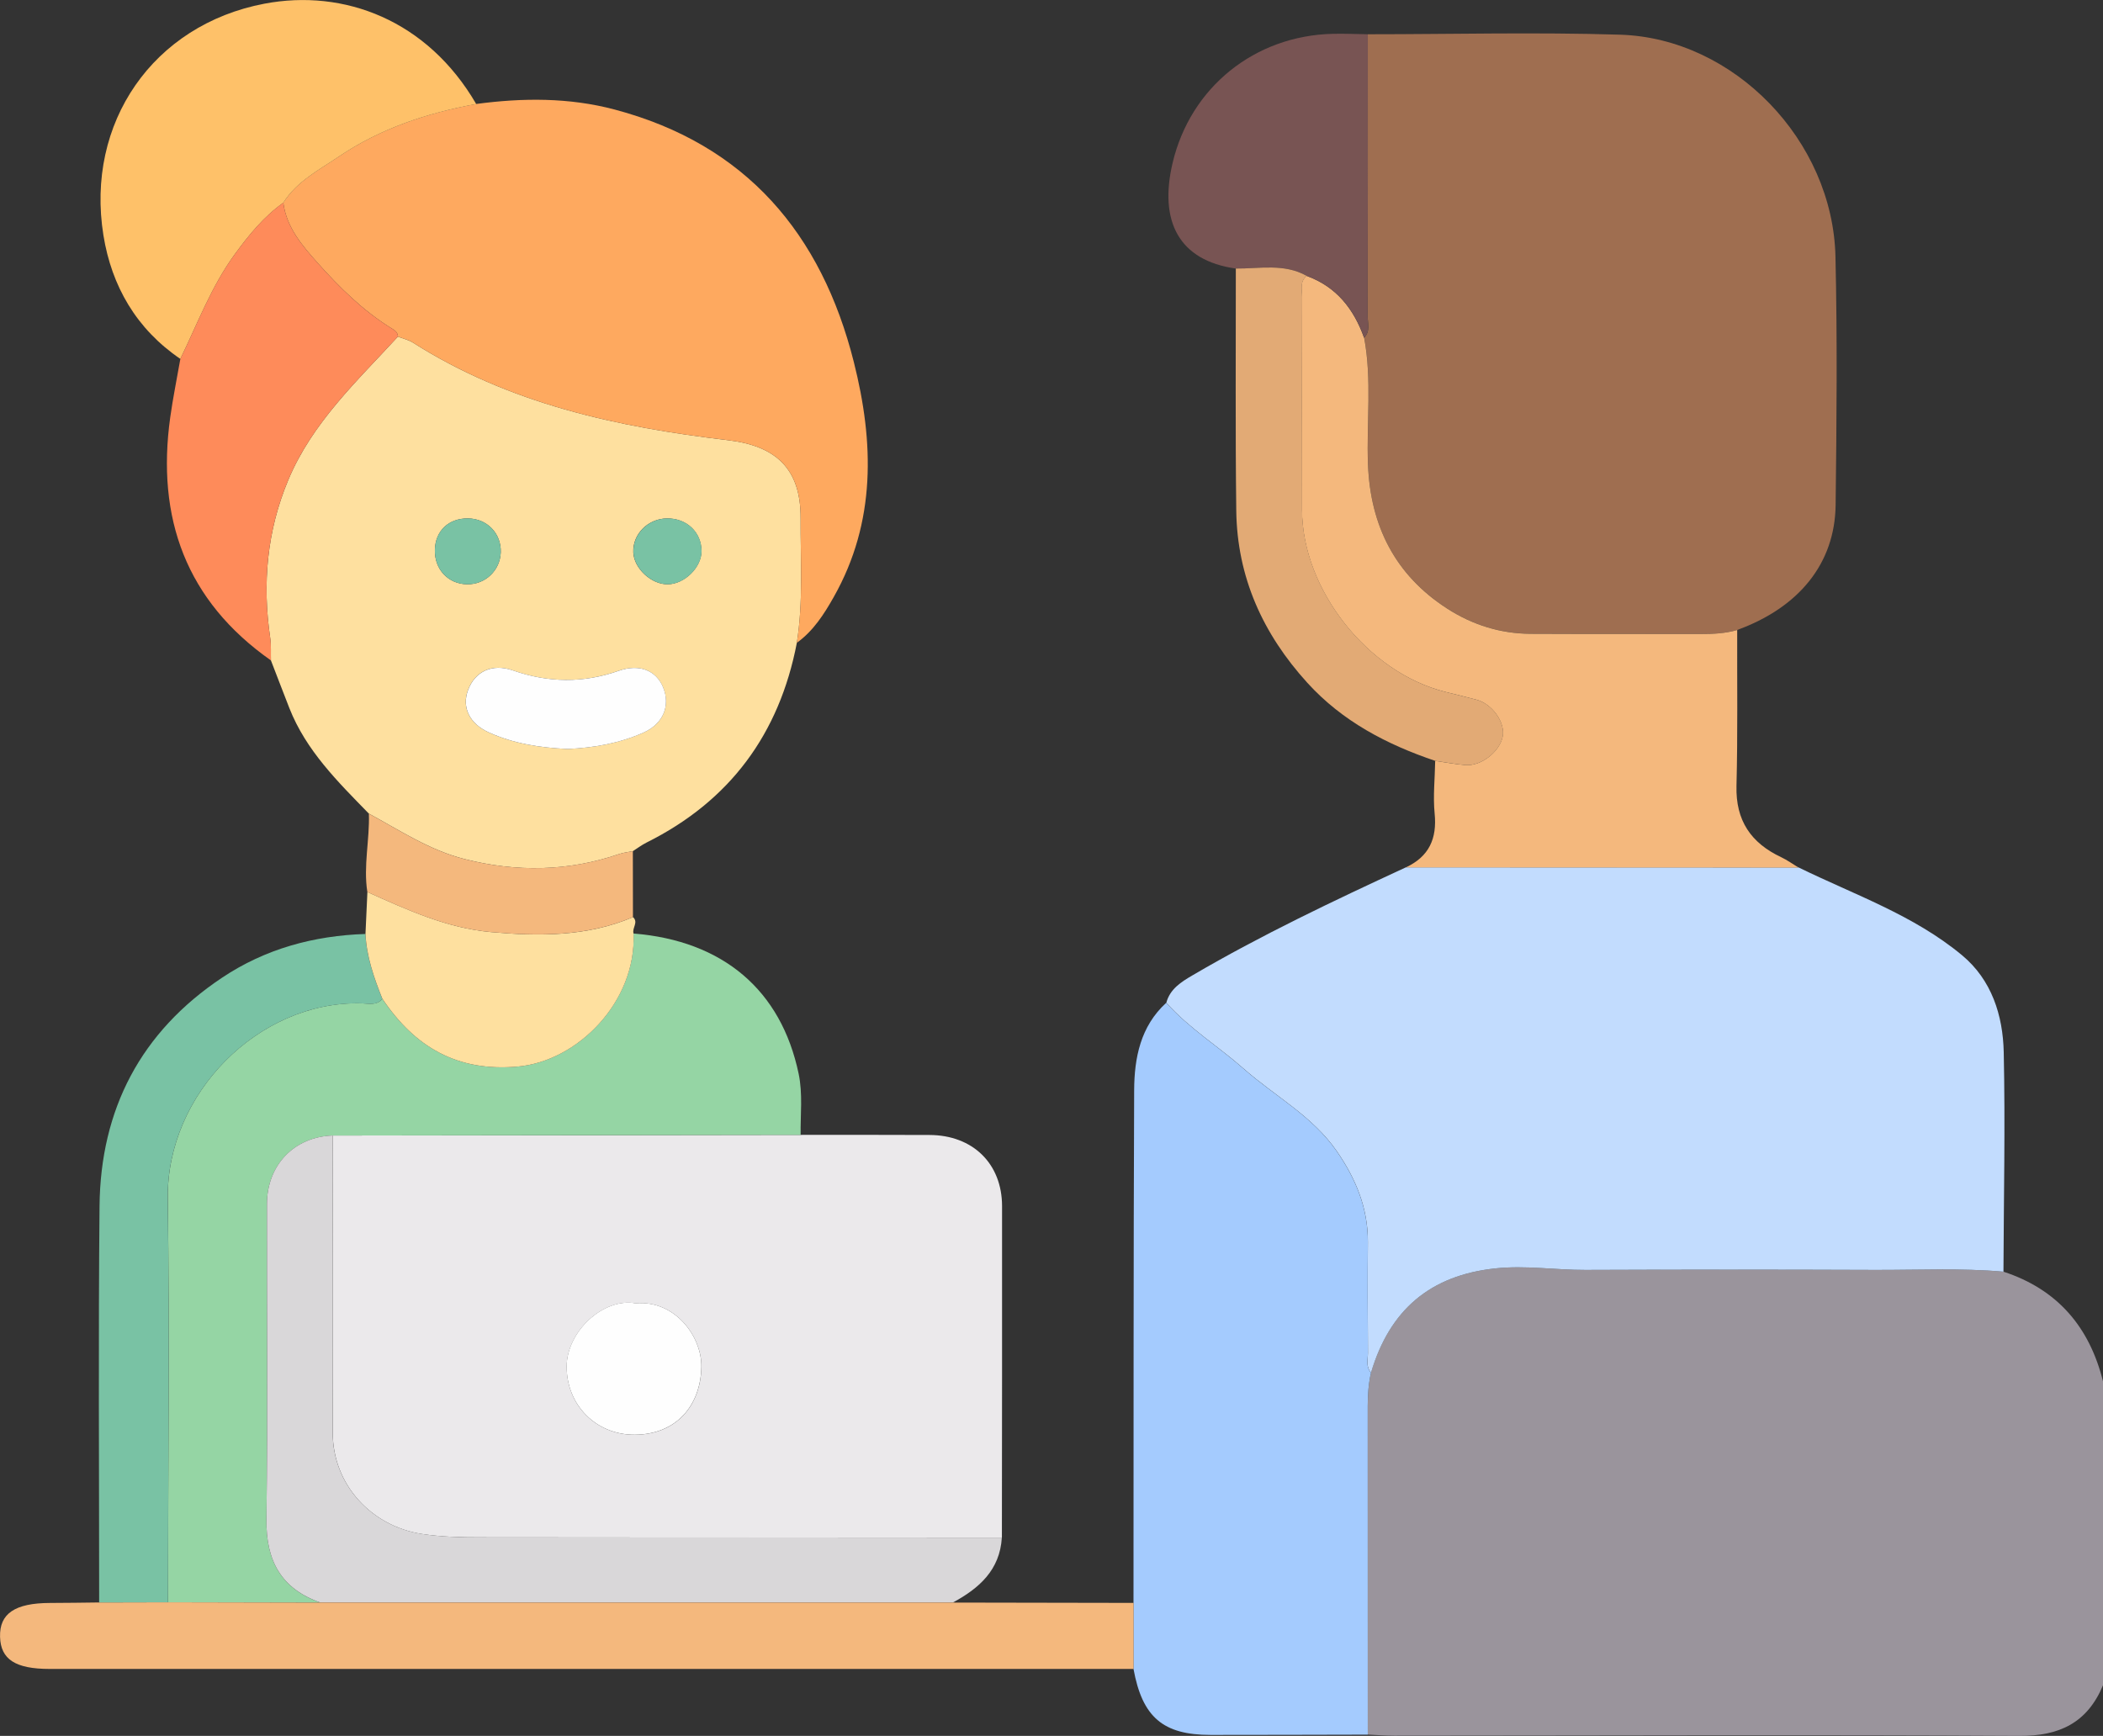 <svg xmlns="http://www.w3.org/2000/svg" id="Layer_2" viewBox="0 0 383.05 316.23"><rect x="0" y="0" width="383.05" height="316.23" fill="#333333" stroke="none"/><defs><style>.cls-1{fill:#fea95f;}.cls-2{fill:#e2aa75;}.cls-3{fill:#fee09f;}.cls-4{fill:#ebe9eb;}.cls-5{fill:#785453;}.cls-6{fill:#f4b87d;}.cls-7{fill:#d9d7d9;}.cls-8{fill:#9a949c;}.cls-9{fill:#9f6e50;}.cls-10{fill:#a4cbfe;}.cls-11{fill:#79c2a4;}.cls-12{fill:#95d5a4;}.cls-13{fill:#fec169;}.cls-14{fill:#fe8b5a;}.cls-15{fill:#c2dcfe;}.cls-16{fill:#fefefe;}</style></defs><g id="Layer_1-2"><g><path class="cls-8" d="M364.91,231.66c9.84,3.21,15.68,10.07,18.14,19.98v55.37c-2.85,6.8-7.87,9.26-15.27,9.22-37.94-.22-75.87-.05-113.81-.04-1.61,0-3.22-.13-4.84-.2,0-19.27,0-38.54-.01-57.81,0-2.73-.03-5.46,.6-8.14,3.37-11.32,10.68-17.71,22.67-18.98,5.52-.58,10.91,.3,16.36,.28,17.55-.08,35.1-.07,52.65,0,7.84,.03,15.68-.37,23.51,.32Z"></path><path class="cls-15" d="M364.91,231.66c-7.83-.69-15.67-.29-23.51-.32-17.55-.07-35.1-.07-52.65,0-5.45,.02-10.83-.86-16.36-.28-11.98,1.27-19.29,7.65-22.66,18.98-.99-1.06-.57-2.37-.57-3.57-.04-6.73-.06-13.46-.01-20.19,.05-6.23-2.23-11.63-5.7-16.63-4.42-6.36-11.27-9.99-16.92-14.97-4.63-4.08-9.95-7.36-14.09-12.01,.67-2.52,2.73-3.8,4.74-4.98,12.56-7.36,25.7-13.58,38.9-19.69,23.84,0,47.68,.02,71.52,.02,10.13,4.96,20.97,8.67,29.78,16,5.4,4.49,7.44,10.95,7.59,17.65,.29,13.32,0,26.65-.05,39.98Z"></path><path class="cls-9" d="M249.13,6.24c15.33,0,30.67-.4,45.99,.08,20.75,.66,38.71,19.29,39.2,40.41,.35,15.08,.21,30.17,.03,45.26-.13,10.64-6.65,18.66-17.92,22.77-2.17,.63-4.39,.74-6.64,.73-10.34-.03-20.68,.01-31.01-.04-5.48-.03-10.57-1.63-15.15-4.58-9.53-6.13-14.03-15.09-14.45-26.28-.29-7.69,.74-15.42-.7-23.08,1.15-1.14,.64-2.59,.64-3.89,.03-17.13,.02-34.26,.02-51.39Z"></path><path class="cls-4" d="M145.83,206.74c7.83,0,15.66-.02,23.49,.02,7.86,.03,13.19,5.21,13.2,12.96,.03,20.13-.02,40.27-.03,60.4-31.63-.02-63.27-.02-94.91-.06-3.59,0-7.15-.07-10.75-.62-9.21-1.42-16.2-9.01-16.22-18.4-.04-18.06,0-36.12,.02-54.18,28.4-.04,56.81-.08,85.21-.12Zm-30.04,30.69c-5.93-1.06-12.52,5.18-12.57,11.44-.06,7.05,5.32,12.55,12.42,12.5,7.56-.05,11.97-5.31,12.12-12.32,.11-5.46-4.73-12.25-11.96-11.62Z"></path><path class="cls-3" d="M67.19,148.22c-5.65-5.8-11.44-11.48-14.49-19.24-1.13-2.88-2.23-5.78-3.35-8.67-.04-1.36,.06-2.75-.13-4.08-1.46-9.89-.6-19.5,3.28-28.78,4.37-10.46,12.53-18.02,19.98-26.13,.91,.36,1.91,.58,2.73,1.09,17.52,11.15,37.21,15.39,57.4,17.78,8.8,1.04,13.27,5.27,13.22,14.23-.04,7.57,.51,15.16-.69,22.69-3.19,16.59-12.19,28.8-27.36,36.37-.88,.44-1.67,1.04-2.5,1.57-.85,.18-1.72,.26-2.53,.54-9.3,3.18-18.69,3.31-28.16,.9-6.34-1.61-11.74-5.2-17.39-8.27Zm36.19-11.78c4.62-.2,9.39-1,13.84-2.99,3.64-1.63,4.92-4.96,3.55-8.26-1.28-3.09-4.34-4.31-8.09-2.99-6.46,2.28-12.85,2.18-19.29-.08-3.73-1.31-6.86,.17-8.14,3.57-1.19,3.15,.24,6.13,3.79,7.74,4.47,2.02,9.22,2.78,14.33,3.01Zm-18.17-42c-3.5-.02-5.91,2.27-6,5.71-.09,3.56,2.42,6.25,5.9,6.29,3.29,.04,5.98-2.52,6.1-5.81,.12-3.46-2.5-6.17-6-6.19Zm36.46,12c3.03-.06,6.09-3.08,6.1-6.01,.01-3.46-2.68-6.03-6.29-5.99-3.47,.04-6.28,2.88-6.13,6.2,.14,2.94,3.32,5.86,6.31,5.8Z"></path><path class="cls-10" d="M212.43,182.68c4.15,4.65,9.46,7.93,14.09,12.01,5.65,4.98,12.5,8.6,16.92,14.97,3.47,5,5.75,10.4,5.7,16.63-.05,6.73-.03,13.46,.01,20.19,0,1.2-.41,2.51,.57,3.57-.63,2.68-.61,5.41-.6,8.14,.01,19.27,.01,38.54,.01,57.81-9.54,.02-19.08,.05-28.62,.05-8.68,0-12.44-3.23-14.05-12.02,0-4.01,0-8.02,0-12.03,.02-31.13-.01-62.26,.12-93.39,.03-5.89,1.14-11.63,5.84-15.93Z"></path><path class="cls-1" d="M145.14,117.11c1.19-7.53,.65-15.12,.69-22.69,.05-8.96-4.42-13.19-13.22-14.23-20.19-2.39-39.88-6.63-57.4-17.78-.81-.52-1.81-.74-2.73-1.09-.01-.89-.71-1.22-1.33-1.61-5.07-3.17-9.3-7.34-13.24-11.75-2.83-3.18-5.72-6.49-6.31-11.03,2.46-3.91,6.51-5.97,10.14-8.43,7.56-5.11,16.07-7.92,25-9.56,8.46-1.13,16.9-1.19,25.2,1.01,23.96,6.35,37.7,22.65,43.58,46,3.67,14.55,4.09,29.1-3.65,42.79-1.77,3.14-3.72,6.19-6.73,8.36Z"></path><path class="cls-12" d="M145.83,206.74c-28.4,.04-56.81,.08-85.21,.12-7,.22-11.99,5.36-12,12.5-.03,19.14,.16,38.28-.09,57.42-.1,7.54,2.66,12.63,9.83,15.17-9.25-.02-18.5-.04-27.75-.06,.01-24.55,.27-49.1-.04-73.65-.24-18.86,16.41-35.9,35.23-35.47,1.31,.03,2.78,.47,3.85-.81,5.89,8.75,13.61,13.32,24.63,12.34,10.9-.97,21.63-11.76,21.11-24.24,16.28,1.3,26.89,10.3,30.08,25.55,.77,3.68,.31,7.42,.36,11.13Z"></path><path class="cls-6" d="M248.47,61.52c1.44,7.66,.41,15.39,.7,23.08,.43,11.19,4.93,20.15,14.45,26.28,4.58,2.95,9.67,4.55,15.15,4.58,10.34,.05,20.68,.01,31.01,.04,2.25,0,4.47-.1,6.64-.73-.03,9.47,.11,18.95-.13,28.41-.16,6.3,2.64,10.39,8.15,12.98,1.1,.52,2.1,1.25,3.15,1.88-23.84,0-47.68-.02-71.52-.03,4.21-1.96,5.7-5.22,5.24-9.82-.31-3.16,.05-6.38,.1-9.58,1.83,.26,3.65,.61,5.5,.76,2.86,.23,6.24-2.42,6.79-5.2,.5-2.53-1.88-5.92-4.73-6.69-1.91-.52-3.84-.97-5.76-1.45-14.11-3.55-26.02-18.64-26.06-33.12-.04-12.94-.02-25.88,.01-38.82,0-1.31-.47-2.78,.83-3.83,5.41,1.96,8.59,6.01,10.46,11.26Z"></path><path class="cls-7" d="M58.36,291.94c-7.17-2.54-9.93-7.63-9.83-15.17,.25-19.14,.06-38.28,.09-57.42,.01-7.14,4.99-12.27,12-12.5-.01,18.06-.06,36.12-.02,54.18,.02,9.39,7.01,16.98,16.22,18.4,3.6,.56,7.16,.62,10.75,.62,31.64,.03,63.27,.04,94.91,.06-.36,5.9-4.13,9.23-8.9,11.81-38.41,0-76.82,0-115.23,0Z"></path><path class="cls-6" d="M58.36,291.94c38.41,0,76.82,0,115.23,0,10.96,.02,21.92,.04,32.88,.06,0,4.01,0,8.02,0,12.03-65.8,0-131.61,0-197.41,0-6.26,0-8.94-1.74-9.05-5.85-.12-4.24,2.72-6.15,9.09-6.17,2.99,0,5.98-.06,8.97-.09,4.18,0,8.36-.02,12.55-.03,9.25,.02,18.5,.04,27.75,.06Z"></path><path class="cls-13" d="M86.74,18.95c-8.93,1.64-17.44,4.45-25,9.56-3.63,2.46-7.68,4.52-10.14,8.43-3.56,2.53-6.26,5.86-8.81,9.35-4.29,5.87-6.8,12.64-9.94,19.09-7.99-5.43-12.52-13.25-14.01-22.51C15.54,22.38,27.88,4.52,48.17,.67c14.48-2.75,29.68,2.99,38.57,18.28Z"></path><path class="cls-11" d="M30.61,291.88c-4.18,0-8.37,.02-12.55,.03,0-24.06-.16-48.13,.07-72.19,.17-17.64,7.51-31.75,22.34-41.63,7.87-5.25,16.68-7.64,26.09-7.95,.2,4.16,1.56,8.01,3.08,11.83-1.07,1.28-2.54,.84-3.85,.81-18.81-.44-35.46,16.61-35.23,35.47,.31,24.54,.05,49.1,.04,73.65Z"></path><path class="cls-14" d="M32.85,65.37c3.14-6.46,5.65-13.23,9.94-19.09,2.55-3.49,5.25-6.82,8.81-9.35,.59,4.54,3.48,7.85,6.31,11.03,3.93,4.41,8.16,8.58,13.24,11.75,.62,.39,1.32,.72,1.33,1.61-7.45,8.1-15.6,15.67-19.98,26.13-3.88,9.27-4.74,18.89-3.28,28.78,.2,1.34,.1,2.72,.13,4.08-15.49-10.89-20.9-25.97-18.34-44.31,.5-3.56,1.22-7.08,1.84-10.62Z"></path><path class="cls-5" d="M248.47,61.52c-1.87-5.25-5.05-9.29-10.46-11.26-4.11-2.33-8.57-1.3-12.93-1.34-10.36-1.46-13.99-8.61-11.51-19.18,3.24-13.83,14.97-23.27,29.24-23.58,2.1-.05,4.21,.05,6.32,.08,0,17.13,.02,34.26-.02,51.39,0,1.3,.5,2.75-.64,3.89Z"></path><path class="cls-2" d="M225.08,48.92c4.35,.04,8.81-.98,12.93,1.34-1.3,1.05-.83,2.52-.83,3.83-.03,12.94-.05,25.88-.01,38.82,.04,14.47,11.95,29.57,26.06,33.12,1.92,.48,3.85,.94,5.76,1.45,2.85,.77,5.22,4.16,4.73,6.69-.55,2.78-3.93,5.43-6.79,5.2-1.84-.15-3.66-.5-5.5-.76-8.83-2.99-16.91-7.19-23.3-14.22-8.1-8.91-12.8-19.25-12.95-31.36-.18-14.7-.07-29.41-.08-44.12Z"></path><path class="cls-3" d="M69.65,181.96c-1.52-3.81-2.88-7.67-3.08-11.83,.12-2.54,.23-5.09,.35-7.63,7.23,3.24,14.49,6.57,22.48,7.29,8.77,.79,17.55,.85,25.9-2.72,1.05,.96-.23,2,.1,2.98,.52,12.49-10.21,23.28-21.11,24.25-11.02,.98-18.75-3.58-24.63-12.34Z"></path><path class="cls-6" d="M115.29,167.07c-8.35,3.56-17.14,3.5-25.9,2.72-7.99-.72-15.25-4.04-22.48-7.29-.75-4.78,.44-9.52,.28-14.28,5.65,3.07,11.05,6.66,17.39,8.27,9.47,2.4,18.86,2.27,28.16-.9,.81-.28,1.69-.36,2.53-.54,0,4.01,.01,8.02,.02,12.02Z"></path><path class="cls-16" d="M115.79,237.42c7.23-.62,12.08,6.16,11.96,11.62-.15,7.01-4.56,12.27-12.12,12.32-7.09,.05-12.47-5.45-12.42-12.5,.05-6.26,6.64-12.5,12.57-11.44Z"></path><path class="cls-16" d="M103.38,136.44c-5.12-.23-9.86-.99-14.33-3.01-3.55-1.6-4.98-4.59-3.79-7.74,1.28-3.4,4.41-4.87,8.14-3.57,6.45,2.26,12.83,2.36,19.29,.08,3.75-1.32,6.81-.1,8.09,2.99,1.37,3.3,.08,6.63-3.55,8.26-4.45,1.99-9.22,2.79-13.84,2.99Z"></path><path class="cls-11" d="M85.21,94.44c3.5,.02,6.12,2.73,6,6.19-.12,3.29-2.81,5.85-6.1,5.81-3.47-.04-5.99-2.73-5.9-6.29,.09-3.44,2.5-5.73,6-5.71Z"></path><path class="cls-11" d="M121.68,106.44c-2.99,.06-6.18-2.86-6.31-5.8-.15-3.32,2.66-6.16,6.13-6.2,3.61-.04,6.3,2.53,6.29,5.99-.01,2.93-3.07,5.95-6.1,6.01Z"></path></g></g></svg>